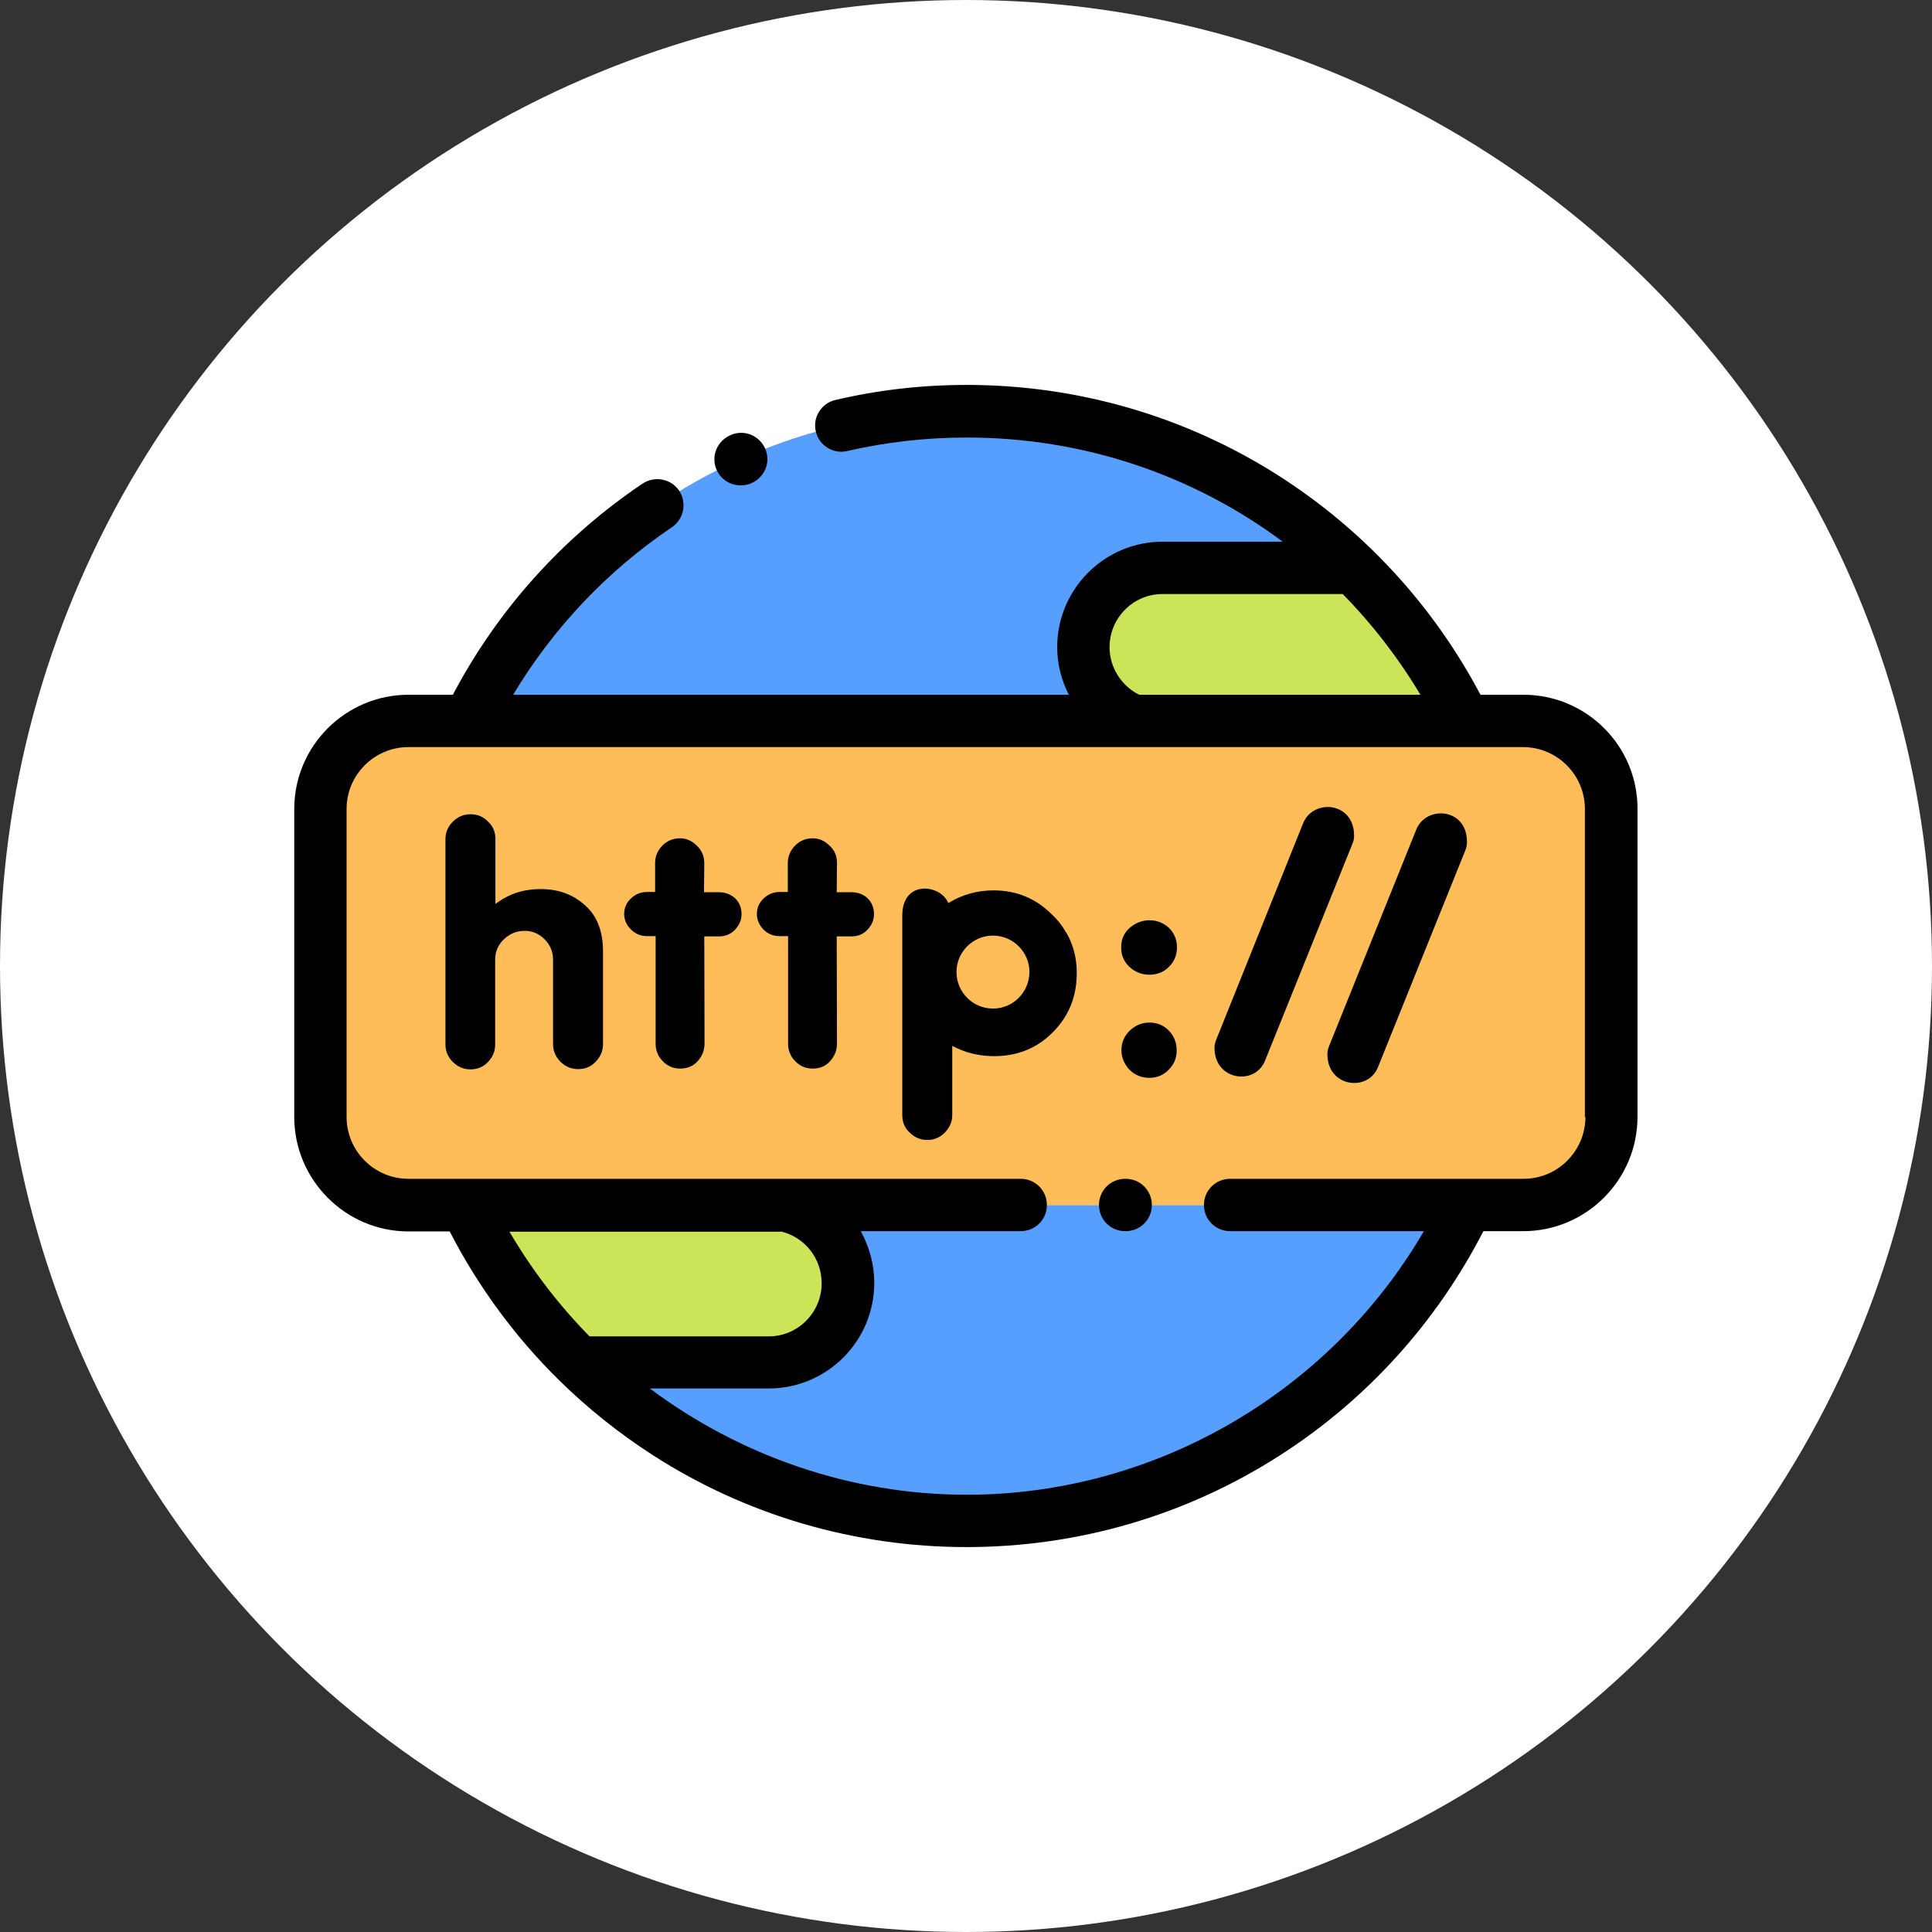 <?xml version="1.0" encoding="utf-8"?>
<!-- Generator: Adobe Illustrator 27.5.0, SVG Export Plug-In . SVG Version: 6.00 Build 0)  -->
<svg version="1.1" id="Layer_1" xmlns="http://www.w3.org/2000/svg" xmlns:xlink="http://www.w3.org/1999/xlink" x="0px" y="0px"
	 viewBox="0 0 73.08 73.08" style="enable-background:new 0 0 73.08 73.08;" xml:space="preserve">
<rect x="0" y="0" width="73.08" height="73.08" fill="#333333" stroke="none"/>
<style type="text/css">
	.st0{fill:#FFFFFF;}
	.st1{fill-rule:evenodd;clip-rule:evenodd;fill:#579FFF;}
	.st2{fill-rule:evenodd;clip-rule:evenodd;fill:#CBE558;}
	.st3{fill-rule:evenodd;clip-rule:evenodd;fill:#FFBD5A;}
</style>
<g>
	<circle class="st0" cx="36.54" cy="36.54" r="36.54"/>
	<g>
		<g>
			<path class="st1" d="M17.73,27.27h25.15c-1.12-0.44-1.91-1.53-1.91-2.8c0-1.65,1.35-3,3-3h7.2c-3.78-3.67-8.93-5.93-14.61-5.93
				C28.3,15.55,21.16,20.33,17.73,27.27z"/>
			<path class="st2" d="M40.97,24.48c0,1.27,0.8,2.36,1.91,2.8h12.5c-1.07-2.17-2.5-4.13-4.22-5.79h-7.2
				C42.32,21.48,40.97,22.83,40.97,24.48z"/>
			<path class="st2" d="M29.63,45.58h-12c1.06,2.23,2.51,4.24,4.25,5.95h7.2c1.65,0,3-1.35,3-3C32.07,47.07,31.01,45.84,29.63,45.58
				z"/>
			<path class="st1" d="M32.07,48.53c0,1.65-1.35,3-3,3h-7.2c3.78,3.71,8.97,6,14.69,6c8.35,0,15.56-4.88,18.94-11.95H29.63
				C31.01,45.84,32.07,47.07,32.07,48.53z"/>
			<path class="st3" d="M29.63,45.58h28c1.83,0,3.33-1.5,3.33-3.33V30.6c0-1.83-1.5-3.33-3.33-3.33H15.45
				c-1.83,0-3.33,1.5-3.33,3.33v11.65c0,1.83,1.5,3.33,3.33,3.33H29.63z"/>
		</g>
		<path d="M43.48,34.81c-0.28,0-0.53,0.1-0.75,0.29c-0.22,0.19-0.32,0.44-0.32,0.74s0.11,0.55,0.32,0.74
			c0.21,0.19,0.46,0.29,0.75,0.29c0.29,0,0.54-0.1,0.74-0.3c0.2-0.2,0.3-0.44,0.3-0.74c0-0.28-0.1-0.53-0.3-0.73
			C44.01,34.91,43.77,34.81,43.48,34.81z"/>
		<path d="M43.48,38.68c-0.28,0-0.53,0.1-0.74,0.3s-0.32,0.45-0.32,0.74c0,0.28,0.1,0.52,0.3,0.74c0.21,0.21,0.46,0.31,0.76,0.31
			c0.28,0,0.53-0.1,0.73-0.31c0.2-0.2,0.3-0.44,0.3-0.73c0-0.29-0.1-0.54-0.3-0.75C44.01,38.78,43.77,38.68,43.48,38.68z"/>
		<path d="M32.22,33.75h-0.57l0.01-1.1c0-0.27-0.09-0.49-0.28-0.66c-0.19-0.19-0.4-0.28-0.64-0.28c-0.26,0-0.48,0.09-0.66,0.27
			c-0.18,0.18-0.28,0.41-0.28,0.66v1.1h-0.3c-0.24,0-0.44,0.08-0.61,0.24c-0.17,0.16-0.26,0.35-0.26,0.59
			c0,0.22,0.08,0.41,0.24,0.58c0.16,0.17,0.37,0.26,0.62,0.26h0.32v4.06c0,0.14,0.02,0.26,0.07,0.37c0.04,0.11,0.11,0.21,0.2,0.3
			c0.18,0.19,0.4,0.28,0.66,0.28c0.27,0,0.49-0.09,0.66-0.28c0.17-0.19,0.26-0.41,0.26-0.67l-0.01-4.05h0.56
			c0.24,0,0.44-0.08,0.6-0.25s0.25-0.36,0.25-0.59c0-0.24-0.08-0.44-0.24-0.6C32.66,33.83,32.46,33.75,32.22,33.75z"/>
		<path d="M27.2,33.75h-0.57l0.01-1.1c0-0.27-0.1-0.49-0.28-0.66c-0.19-0.19-0.4-0.28-0.64-0.28c-0.26,0-0.48,0.09-0.66,0.27
			c-0.18,0.18-0.28,0.41-0.28,0.66v1.1h-0.3c-0.24,0-0.44,0.08-0.61,0.24c-0.17,0.16-0.26,0.35-0.26,0.59
			c0,0.22,0.08,0.41,0.25,0.58c0.16,0.17,0.37,0.26,0.62,0.26h0.32v4.06c0,0.14,0.02,0.26,0.07,0.37c0.04,0.11,0.11,0.21,0.2,0.3
			c0.18,0.19,0.4,0.28,0.66,0.28c0.27,0,0.49-0.09,0.66-0.28c0.17-0.19,0.26-0.41,0.26-0.67l-0.01-4.05h0.56
			c0.23,0,0.44-0.08,0.6-0.25s0.25-0.36,0.25-0.59c0-0.24-0.08-0.44-0.24-0.6C27.64,33.83,27.44,33.75,27.2,33.75z"/>
		<path d="M20.45,33.63c-0.53,0-1.01,0.12-1.44,0.38l-0.27,0.18v-2.45c0-0.27-0.09-0.49-0.28-0.66c-0.18-0.19-0.4-0.28-0.66-0.28
			c-0.26,0-0.48,0.09-0.67,0.28c-0.19,0.19-0.28,0.41-0.28,0.66v7.77c0,0.25,0.09,0.47,0.28,0.66c0.19,0.19,0.41,0.28,0.67,0.28
			c0.26,0,0.48-0.09,0.66-0.28s0.27-0.4,0.27-0.66V36.3c0-0.3,0.11-0.56,0.33-0.77c0.22-0.21,0.48-0.32,0.79-0.32
			c0.29,0,0.54,0.11,0.75,0.32c0.21,0.21,0.32,0.47,0.32,0.77v3.19c0,0.26,0.09,0.48,0.28,0.67c0.19,0.19,0.41,0.28,0.67,0.28
			c0.27,0,0.49-0.09,0.66-0.28c0.19-0.19,0.28-0.41,0.28-0.67v-3.5c0-0.7-0.19-1.25-0.57-1.64C21.77,33.87,21.18,33.63,20.45,33.63z
			"/>
		<path d="M40.3,35.23C40.17,35,40,34.79,39.8,34.6c-0.62-0.62-1.35-0.92-2.21-0.92c-0.63,0-1.2,0.16-1.72,0.48
			c-0.28-0.71-1.74-0.9-1.74,0.47v7.54c0,0.28,0.09,0.5,0.28,0.67c0.19,0.19,0.41,0.28,0.67,0.28c0.27,0,0.48-0.1,0.66-0.28
			c0.18-0.19,0.28-0.4,0.28-0.66v-2.62c0.48,0.26,1.01,0.39,1.58,0.39c0.89,0,1.63-0.3,2.23-0.91c0.6-0.6,0.9-1.35,0.9-2.23
			c0-0.38-0.06-0.74-0.18-1.07C40.49,35.57,40.41,35.39,40.3,35.23z M37.56,38.15c-0.76,0-1.38-0.62-1.38-1.38
			c0-0.76,0.62-1.38,1.38-1.38c0.76,0,1.38,0.62,1.38,1.38C38.93,37.54,38.32,38.15,37.56,38.15z"/>
		<path d="M57.63,26.28H56c-1.79-3.39-4.43-6.25-7.67-8.31c-3.51-2.23-7.58-3.41-11.76-3.41c-1.69,0-3.36,0.19-4.97,0.57
			c-0.53,0.12-0.87,0.66-0.74,1.19c0.12,0.53,0.66,0.87,1.19,0.74c1.47-0.34,2.99-0.51,4.52-0.51c4.42,0,8.57,1.42,11.95,3.94h-4.54
			c-2.2,0-3.99,1.79-3.99,3.99c0,0.64,0.16,1.25,0.44,1.8H19.41c1.51-2.52,3.56-4.69,6.01-6.34c0.45-0.31,0.57-0.92,0.27-1.38
			c-0.31-0.45-0.92-0.57-1.38-0.27c-3.02,2.03-5.49,4.78-7.18,7.99h-1.68c-2.38,0-4.32,1.94-4.32,4.32v11.65
			c0,2.38,1.94,4.33,4.32,4.33h1.56c1.08,2.1,2.49,4.01,4.16,5.65c0,0,0,0,0,0c1.07,1.05,2.25,1.99,3.52,2.81
			c3.54,2.28,7.65,3.48,11.87,3.48s8.33-1.2,11.87-3.48c3.27-2.1,5.91-5.02,7.68-8.47h1.51c2.38,0,4.32-1.94,4.32-4.33V30.6
			C61.95,28.22,60.01,26.28,57.63,26.28z M41.97,24.48c0-1.11,0.9-2.01,2-2.01h6.82c1.11,1.13,2.1,2.41,2.94,3.81H43.09
			C42.41,25.94,41.97,25.24,41.97,24.48z M29.52,46.58c0.91,0.2,1.56,1.01,1.56,1.96c0,1.11-0.9,2.01-2,2.01H22.3
			c-1.16-1.18-2.18-2.51-3.03-3.96H29.52z M59.97,42.25c0,1.29-1.05,2.34-2.34,2.34h-11.1c-0.55,0-0.99,0.44-0.99,0.99
			s0.44,0.99,0.99,0.99h7.33c-3.55,6.1-10.17,9.97-17.29,9.97c-4.39,0-8.58-1.47-11.99-4.02h4.5c2.2,0,3.99-1.79,3.99-3.99
			c0-0.71-0.19-1.37-0.51-1.96h6.05c0.55,0,0.99-0.44,0.99-0.99s-0.44-0.99-0.99-0.99h-8.99c0,0,0,0-0.01,0H15.45
			c-1.29,0-2.34-1.05-2.34-2.34V30.6c0-1.29,1.05-2.34,2.34-2.34h2.28h0h0h25.14c0,0,0,0,0.01,0c0,0,0,0,0,0h12.5h0h0h2.23
			c1.29,0,2.34,1.05,2.34,2.34V42.25z"/>
		<path d="M53.56,31.41l-3.29,8.17c-0.04,0.1-0.06,0.2-0.06,0.3c0,1.25,1.55,1.44,1.92,0.47l3.3-8.19c0.04-0.09,0.06-0.2,0.06-0.31
			C55.5,30.55,53.92,30.44,53.56,31.41z"/>
		<path d="M51.22,31.61c0-1.3-1.58-1.41-1.94-0.44L46,39.34c-0.04,0.1-0.06,0.2-0.06,0.3c0,1.24,1.55,1.44,1.92,0.46l3.3-8.19
			C51.2,31.82,51.22,31.72,51.22,31.61z"/>
		<path d="M28.02,18.36c0.15,0,0.3-0.03,0.44-0.1l0.02-0.01c0.49-0.25,0.69-0.84,0.44-1.33c-0.25-0.49-0.84-0.69-1.33-0.44
			l-0.02,0.01c-0.49,0.25-0.69,0.84-0.44,1.33C27.3,18.16,27.65,18.36,28.02,18.36z"/>
		<path d="M42.58,44.59h-0.02c-0.55,0-0.99,0.44-0.99,0.99s0.44,0.99,0.99,0.99h0.02c0.55,0,0.99-0.44,0.99-0.99
			S43.13,44.59,42.58,44.59z"/>
	</g>
</g>
</svg>
